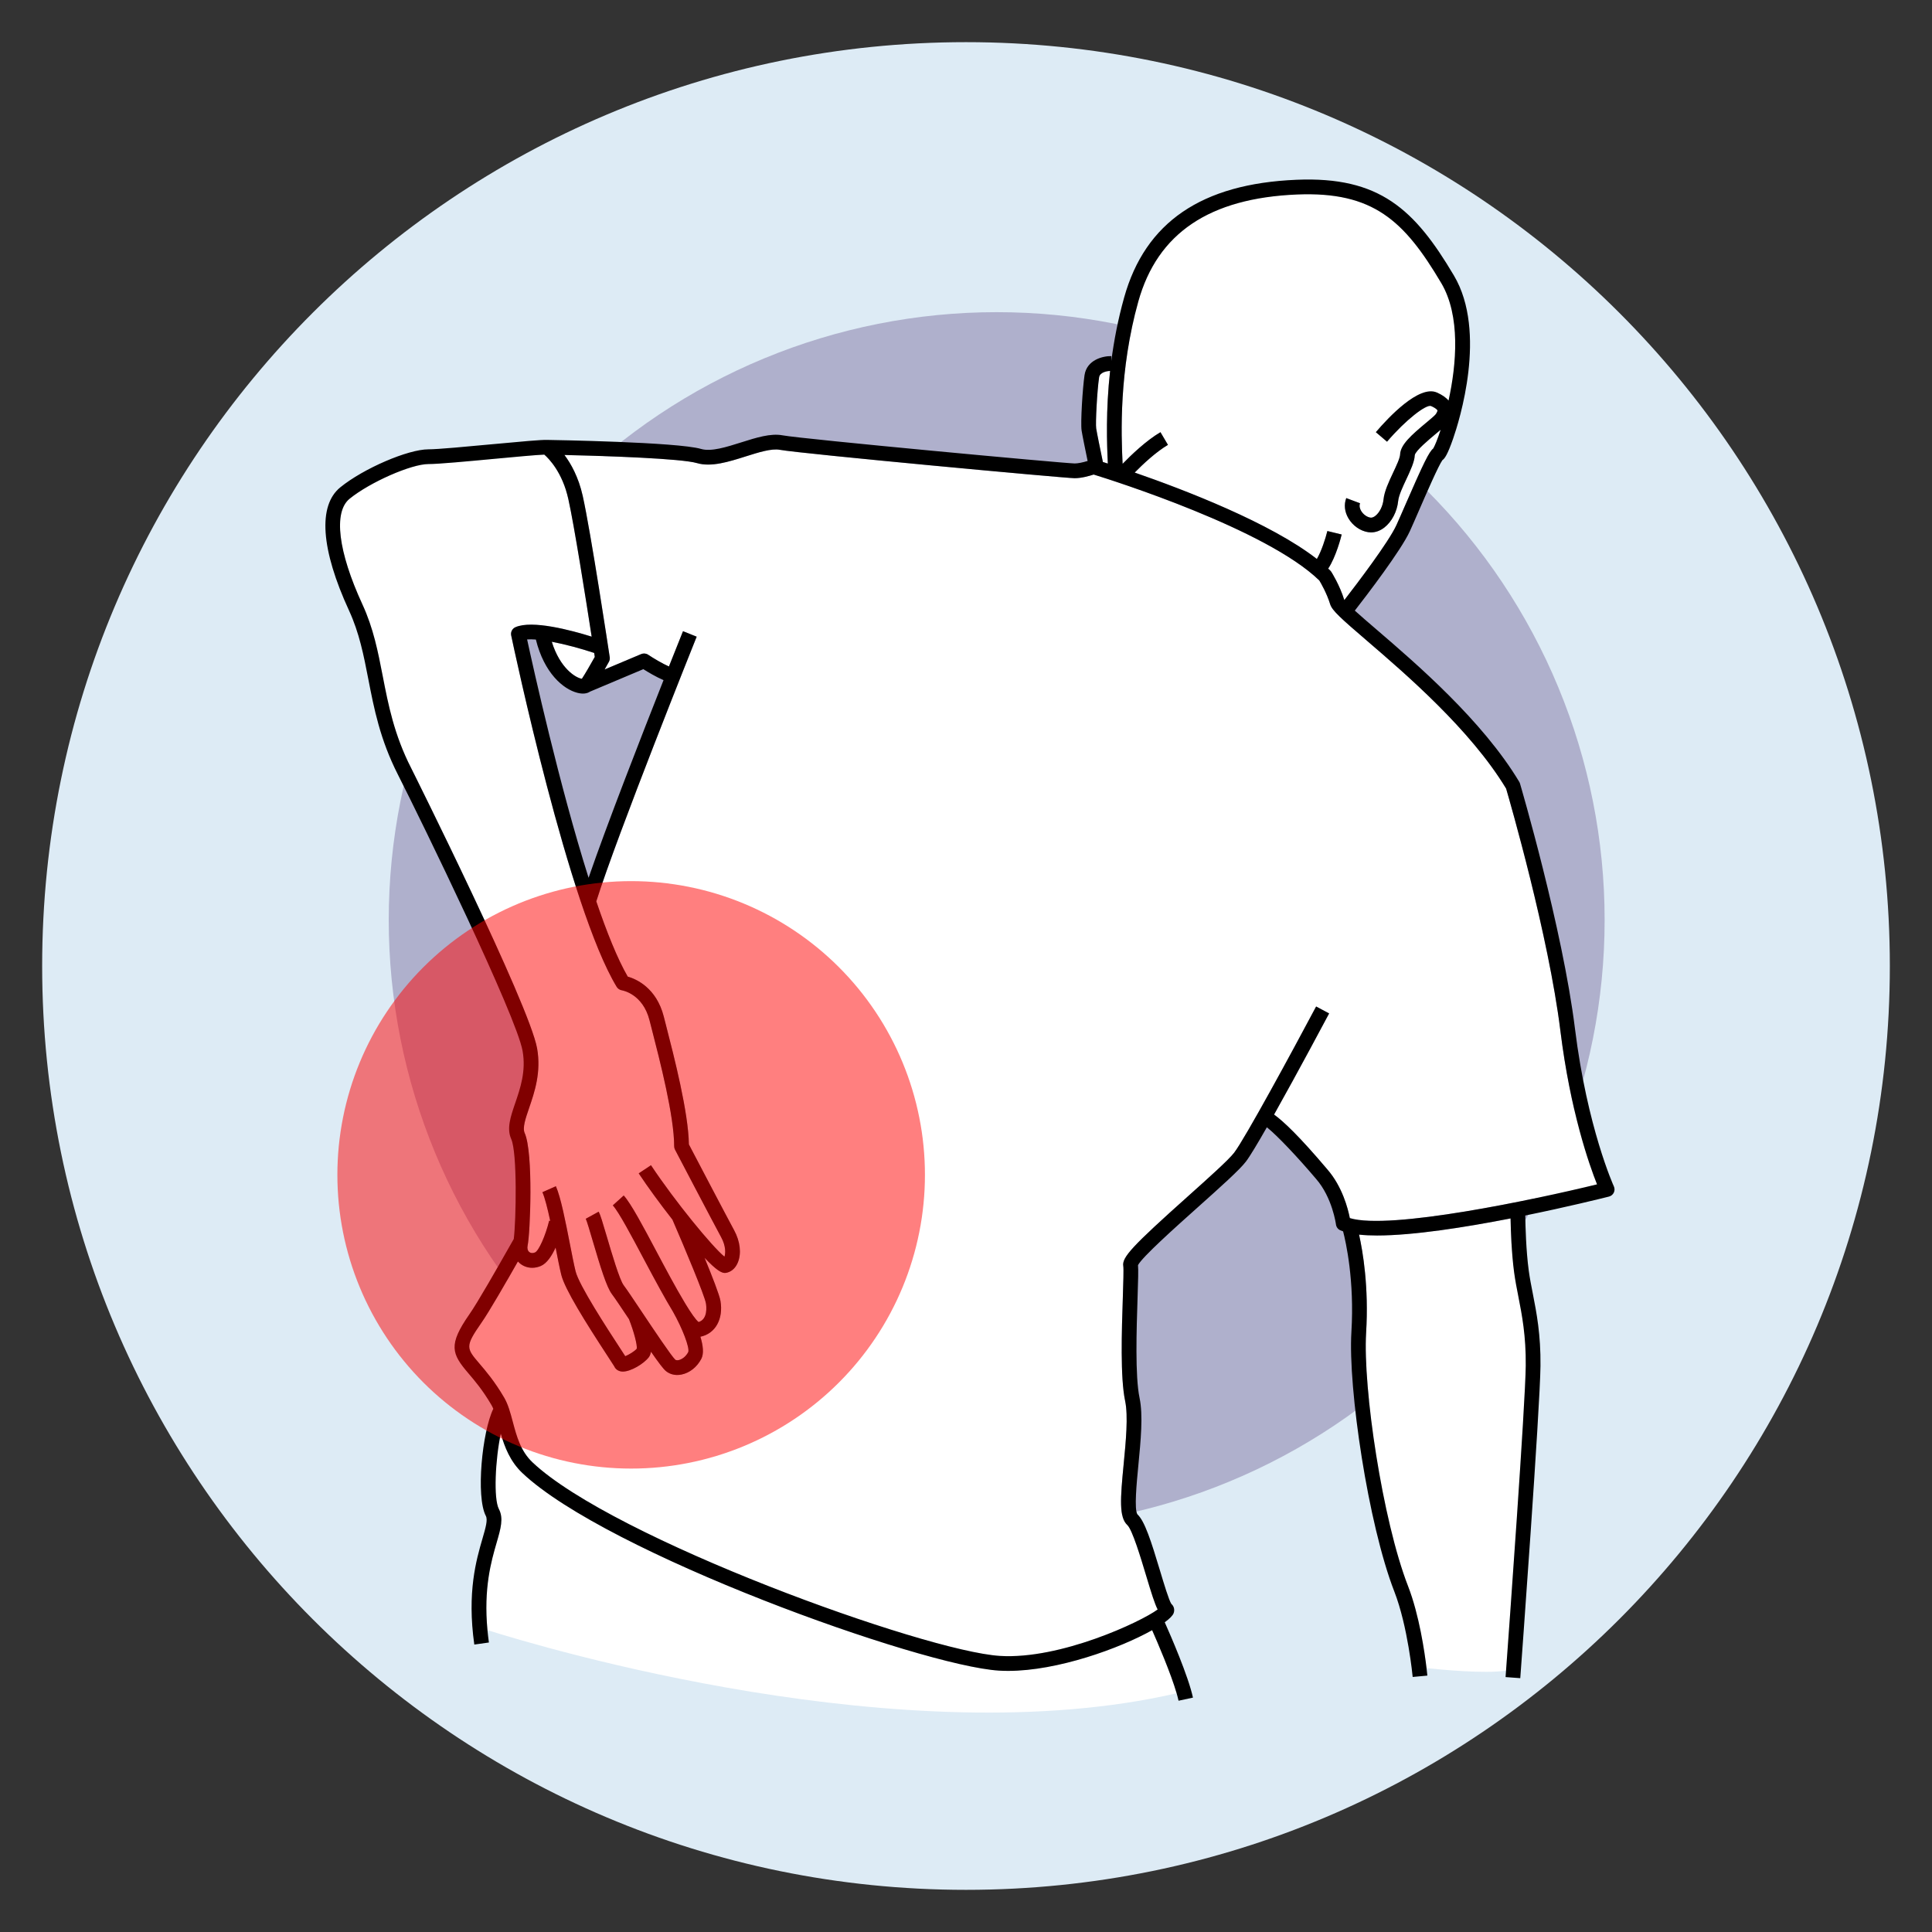 <svg xmlns="http://www.w3.org/2000/svg" xmlns:xlink="http://www.w3.org/1999/xlink" width="1080" zoomAndPan="magnify" viewBox="0 0 810 810" height="1080" preserveAspectRatio="xMidYMid meet" version="1.2"><rect x="0" y="0" width="810" height="810" fill="#333333" stroke="none"/><defs><clipPath id="2ad50a1d13"><path d="M 17.676 17.676 L 792.324 17.676 L 792.324 792.324 L 17.676 792.324 Z M 17.676 17.676 "/></clipPath><clipPath id="dcca82820a"><path d="M 405 17.676 C 191.086 17.676 17.676 191.086 17.676 405 C 17.676 618.914 191.086 792.324 405 792.324 C 618.914 792.324 792.324 618.914 792.324 405 C 792.324 191.086 618.914 17.676 405 17.676 Z M 405 17.676 "/></clipPath><clipPath id="5d98cd1a8c"><path d="M 136 75 L 676.93 75 L 676.93 714 L 136 714 Z M 136 75 "/></clipPath></defs><g id="42abe094fd"><g clip-rule="nonzero" clip-path="url(#2ad50a1d13)"><g clip-rule="nonzero" clip-path="url(#dcca82820a)"><path style=" stroke:none;fill-rule:nonzero;fill:#ddebf5;fill-opacity:1;" d="M 17.676 17.676 L 792.324 17.676 L 792.324 792.324 L 17.676 792.324 Z M 17.676 17.676 "/></g></g><path style=" stroke:none;fill-rule:nonzero;fill:#afb0cc;fill-opacity:1;" d="M 672.746 385.711 C 672.746 389.883 672.645 394.051 672.441 398.215 C 672.234 402.383 671.93 406.539 671.52 410.688 C 671.109 414.84 670.602 418.977 669.988 423.102 C 669.375 427.23 668.664 431.336 667.848 435.426 C 667.035 439.52 666.121 443.586 665.109 447.633 C 664.094 451.676 662.984 455.695 661.773 459.688 C 660.562 463.676 659.254 467.637 657.848 471.562 C 656.441 475.488 654.941 479.379 653.344 483.234 C 651.75 487.086 650.059 490.898 648.277 494.668 C 646.492 498.438 644.617 502.164 642.652 505.84 C 640.684 509.52 638.629 513.145 636.484 516.723 C 634.34 520.301 632.109 523.824 629.793 527.289 C 627.473 530.758 625.074 534.168 622.59 537.516 C 620.102 540.867 617.539 544.152 614.891 547.379 C 612.246 550.602 609.52 553.758 606.719 556.848 C 603.918 559.938 601.043 562.957 598.094 565.906 C 595.145 568.855 592.125 571.73 589.031 574.531 C 585.941 577.332 582.785 580.059 579.559 582.703 C 576.336 585.348 573.047 587.914 569.699 590.398 C 566.348 592.883 562.938 595.281 559.469 597.602 C 556 599.918 552.477 602.148 548.898 604.293 C 545.324 606.438 541.695 608.492 538.016 610.457 C 534.336 612.422 530.613 614.297 526.84 616.082 C 523.07 617.863 519.258 619.555 515.402 621.148 C 511.551 622.746 507.66 624.246 503.73 625.652 C 499.805 627.055 495.844 628.363 491.852 629.574 C 487.859 630.785 483.844 631.898 479.797 632.91 C 475.75 633.926 471.68 634.836 467.59 635.652 C 463.5 636.465 459.391 637.176 455.262 637.789 C 451.137 638.402 447 638.91 442.848 639.32 C 438.695 639.73 434.539 640.035 430.371 640.242 C 426.203 640.445 422.035 640.547 417.863 640.547 C 413.691 640.547 409.523 640.445 405.359 640.242 C 401.191 640.035 397.031 639.73 392.883 639.32 C 388.73 638.91 384.59 638.402 380.465 637.789 C 376.34 637.176 372.23 636.465 368.141 635.652 C 364.047 634.836 359.98 633.926 355.934 632.91 C 351.887 631.898 347.867 630.785 343.875 629.574 C 339.883 628.363 335.926 627.055 331.996 625.652 C 328.07 624.246 324.18 622.746 320.324 621.148 C 316.473 619.555 312.66 617.863 308.887 616.082 C 305.117 614.297 301.391 612.422 297.715 610.457 C 294.035 608.492 290.406 606.438 286.828 604.293 C 283.25 602.148 279.727 599.918 276.258 597.602 C 272.789 595.281 269.383 592.883 266.031 590.398 C 262.68 587.914 259.395 585.348 256.168 582.703 C 252.945 580.059 249.785 577.332 246.695 574.531 C 243.605 571.73 240.586 568.855 237.637 565.906 C 234.684 562.957 231.809 559.938 229.008 556.848 C 226.207 553.758 223.484 550.602 220.836 547.379 C 218.191 544.152 215.625 540.867 213.141 537.516 C 210.656 534.168 208.254 530.758 205.938 527.289 C 203.621 523.824 201.387 520.301 199.242 516.723 C 197.098 513.145 195.043 509.52 193.078 505.84 C 191.113 502.164 189.238 498.438 187.453 494.668 C 185.668 490.898 183.98 487.086 182.383 483.234 C 180.785 479.379 179.285 475.488 177.883 471.562 C 176.477 467.637 175.168 463.676 173.957 459.688 C 172.746 455.695 171.633 451.676 170.621 447.633 C 169.605 443.586 168.691 439.52 167.879 435.426 C 167.066 431.336 166.352 427.23 165.742 423.102 C 165.129 418.977 164.617 414.84 164.207 410.688 C 163.801 406.539 163.492 402.383 163.289 398.215 C 163.082 394.051 162.98 389.883 162.98 385.711 C 162.98 381.539 163.082 377.371 163.289 373.207 C 163.492 369.043 163.801 364.883 164.207 360.734 C 164.617 356.582 165.129 352.445 165.742 348.32 C 166.352 344.191 167.066 340.086 167.879 335.996 C 168.691 331.906 169.605 327.836 170.621 323.789 C 171.633 319.746 172.746 315.727 173.957 311.734 C 175.168 307.746 176.477 303.785 177.883 299.859 C 179.285 295.934 180.785 292.043 182.383 288.188 C 183.98 284.336 185.668 280.523 187.453 276.754 C 189.238 272.984 191.113 269.262 193.078 265.582 C 195.043 261.902 197.098 258.277 199.242 254.699 C 201.387 251.121 203.621 247.598 205.938 244.133 C 208.254 240.664 210.656 237.254 213.141 233.906 C 215.625 230.555 218.191 227.27 220.836 224.043 C 223.484 220.82 226.207 217.664 229.008 214.574 C 231.809 211.484 234.684 208.465 237.637 205.516 C 240.586 202.566 243.605 199.691 246.695 196.891 C 249.785 194.09 252.945 191.367 256.168 188.719 C 259.395 186.074 262.68 183.508 266.031 181.023 C 269.383 178.539 272.789 176.141 276.258 173.82 C 279.727 171.504 283.25 169.273 286.828 167.129 C 290.406 164.984 294.035 162.93 297.715 160.965 C 301.391 159 305.117 157.125 308.887 155.34 C 312.66 153.559 316.473 151.867 320.324 150.273 C 324.18 148.676 328.07 147.176 331.996 145.77 C 335.926 144.367 339.883 143.059 343.875 141.848 C 347.867 140.637 351.887 139.523 355.934 138.512 C 359.98 137.496 364.047 136.586 368.141 135.77 C 372.23 134.957 376.34 134.246 380.465 133.633 C 384.59 133.02 388.73 132.512 392.883 132.102 C 397.031 131.691 401.191 131.387 405.359 131.18 C 409.523 130.977 413.691 130.875 417.863 130.875 C 422.035 130.875 426.203 130.977 430.371 131.18 C 434.539 131.387 438.695 131.691 442.848 132.102 C 447 132.512 451.137 133.02 455.262 133.633 C 459.391 134.246 463.5 134.957 467.59 135.77 C 471.68 136.586 475.75 137.496 479.797 138.512 C 483.844 139.523 487.859 140.637 491.852 141.848 C 495.844 143.059 499.805 144.367 503.73 145.77 C 507.66 147.176 511.551 148.676 515.402 150.273 C 519.258 151.867 523.07 153.559 526.84 155.34 C 530.613 157.125 534.336 159 538.016 160.965 C 541.695 162.93 545.324 164.984 548.898 167.129 C 552.477 169.273 556 171.504 559.469 173.82 C 562.938 176.141 566.348 178.539 569.699 181.023 C 573.047 183.508 576.336 186.074 579.559 188.719 C 582.785 191.367 585.941 194.09 589.031 196.891 C 592.125 199.691 595.145 202.566 598.094 205.516 C 601.043 208.465 603.918 211.484 606.719 214.574 C 609.52 217.664 612.246 220.82 614.891 224.043 C 617.539 227.27 620.102 230.555 622.59 233.906 C 625.074 237.254 627.473 240.664 629.793 244.133 C 632.109 247.598 634.34 251.121 636.484 254.699 C 638.629 258.277 640.684 261.902 642.652 265.582 C 644.617 269.262 646.492 272.984 648.277 276.754 C 650.059 280.523 651.75 284.336 653.344 288.188 C 654.941 292.043 656.441 295.934 657.848 299.859 C 659.254 303.785 660.562 307.746 661.773 311.734 C 662.984 315.727 664.094 319.746 665.109 323.789 C 666.121 327.836 667.035 331.906 667.848 335.996 C 668.664 340.086 669.375 344.191 669.988 348.32 C 670.602 352.445 671.109 356.582 671.52 360.734 C 671.93 364.883 672.234 369.043 672.441 373.207 C 672.645 377.371 672.746 381.539 672.746 385.711 Z M 672.746 385.711 "/><path style=" stroke:none;fill-rule:nonzero;fill:#ffffff;fill-opacity:1;" d="M 422.699 700.531 C 421.395 700.531 420.113 700.496 418.855 700.418 C 385.809 698.375 254.391 651.074 218.984 617.555 C 213.844 612.688 211.535 606.57 209.953 601.078 C 207.652 611.934 206.867 628.32 209.164 632.684 C 211.195 636.539 209.945 640.836 208.215 646.785 C 205.977 654.492 202.707 665.82 204.375 683.441 C 227.578 690.754 379.539 736.18 493.305 709.914 C 490.863 701.52 485.402 688.828 483.035 683.465 C 469.492 691.062 443.438 700.531 422.699 700.531 Z M 422.699 700.531 "/><path style=" stroke:none;fill-rule:nonzero;fill:#ffffff;fill-opacity:1;" d="M 228.199 190.605 C 224.984 190.715 215.25 191.625 207.258 192.371 C 195.742 193.449 183.84 194.562 179.621 194.562 C 172.402 194.562 155.105 202.176 146.57 209.109 C 139.727 214.668 141.734 231.223 151.945 253.391 C 156.582 263.457 158.473 273.195 160.477 283.5 C 162.812 295.531 165.227 307.969 172.355 321.996 C 172.848 322.961 221.949 421.25 225.184 439.539 C 226.957 449.566 224.121 457.859 221.84 464.523 C 220.312 468.988 218.992 472.84 219.973 475.023 C 223.668 483.258 222.293 517.277 221.207 522.195 C 220.957 523.336 221.219 524.355 221.902 524.926 C 222.52 525.434 223.375 525.492 224.32 525.086 C 225.879 524.422 228.703 518.078 230.242 511.773 L 230.688 511.883 C 229.594 506.797 228.457 502.203 227.406 499.832 L 233.059 497.332 C 235.121 501.992 237.145 512.355 238.93 521.496 C 239.809 525.992 240.637 530.242 241.324 533.02 C 242.781 538.91 254.727 557.211 259.828 565.023 C 260.926 566.703 261.652 567.816 262.141 568.586 C 263.625 567.996 265.949 566.609 266.961 565.457 C 267.219 563.82 265.754 558.258 263.703 553.066 C 260.594 548.414 257.684 544.062 256.562 542.594 C 254.32 539.645 251.797 531.43 248.473 520.148 C 247.324 516.246 246.023 511.828 245.586 510.973 L 251 508 C 251.691 509.254 252.594 512.262 254.402 518.402 C 256.402 525.203 259.754 536.582 261.48 538.852 C 262.734 540.5 265.645 544.852 269.012 549.887 C 269.07 549.977 269.137 550.074 269.195 550.164 C 269.199 550.168 269.199 550.168 269.199 550.172 C 273.898 557.207 281.555 568.645 283.117 570.059 C 283.5 570.375 284.164 570.301 284.523 570.227 C 285.691 569.988 287.449 568.965 288.551 566.855 C 289.199 565.062 286.156 557.02 282.113 549.879 C 279.02 544.809 275.117 537.652 269.887 527.805 C 264.762 518.148 259.465 508.164 256.922 505.359 L 261.496 501.211 C 264.562 504.586 269.559 514.004 275.348 524.91 C 278.691 531.215 283.398 540.078 287.277 546.484 L 287.289 546.477 C 287.355 546.59 287.43 546.723 287.496 546.84 C 289.727 550.496 291.668 553.309 292.891 554.273 C 296.871 553.047 296.156 547.555 295.957 546.418 C 295.395 543.117 287.113 523.305 281.922 511.34 C 276.719 504.695 271.625 497.73 267.785 491.945 L 272.93 488.527 C 283.078 503.812 298.648 522.738 303.73 526.859 C 304.191 525.516 304.398 522.484 302.359 518.73 C 298.859 512.293 283.16 482.305 283.004 482.004 C 282.77 481.562 282.648 481.07 282.648 480.57 C 282.648 467.938 276.699 444.816 273.145 431 L 272.305 427.719 C 269.5 416.746 261.074 415.254 260.715 415.195 C 259.824 415.051 259.012 414.516 258.543 413.742 C 238.461 380.656 215.297 271.066 214.32 266.418 C 214.02 264.988 214.762 263.547 216.094 262.957 C 223.105 259.859 239.445 264.227 248.062 266.918 C 245.613 251.113 240.719 220.129 238.273 209.223 C 235.762 198.023 230.141 192.301 228.199 190.605 Z M 228.199 190.605 "/><path style=" stroke:none;fill-rule:nonzero;fill:#ffffff;fill-opacity:1;" d="M 654.188 432.086 C 649.227 392.055 632.949 335.766 631.445 330.617 C 616.488 305.895 589.363 282.598 573.125 268.652 C 562.293 259.352 558.504 255.996 557.684 253.34 C 556.227 248.633 553.793 244.461 553.125 243.363 C 530.98 221.824 466.422 201.398 458.523 198.953 C 456.719 199.547 453.402 200.488 450.562 200.488 C 446.566 200.488 335.434 190.176 326.938 188.582 C 323.473 187.93 317.953 189.676 312.621 191.363 C 305.535 193.605 298.207 195.918 292.203 194.156 C 285.695 192.242 254.648 191.164 236.66 190.758 C 239.426 194.438 242.535 200.004 244.301 207.871 C 247.676 222.898 255.309 273.383 255.633 275.527 C 255.734 276.199 255.609 276.887 255.281 277.48 C 254.992 278.004 254.316 279.219 253.484 280.688 L 268.828 274.223 C 269.781 273.82 270.875 273.922 271.742 274.5 C 273.965 275.98 277.684 278.207 280.453 279.422 C 283.766 271.078 286.008 265.484 286.352 264.629 L 292.086 266.934 C 291.75 267.77 258.793 349.926 250 377.902 C 254.383 390.809 258.871 401.996 263.176 409.438 C 266.703 410.453 275.203 414.105 278.289 426.191 L 279.129 429.461 C 282.688 443.289 288.598 466.266 288.824 479.797 C 291.156 484.258 304.598 509.914 307.785 515.777 C 310.328 520.453 310.91 525.508 309.348 529.297 C 308.469 531.434 306.965 532.918 305.113 533.473 C 304.738 533.586 304.363 533.699 303.906 533.699 C 302.523 533.699 300.391 532.629 295.391 527.332 C 298.594 535.133 301.629 542.91 302.051 545.371 C 303.359 553.02 299.91 559.152 293.648 560.434 C 294.754 564.059 295.184 567.488 294.027 569.707 C 292.242 573.137 289.148 575.594 285.746 576.281 C 285.133 576.406 284.527 576.469 283.938 576.469 C 282.141 576.469 280.484 575.898 279.16 574.801 C 278.102 573.926 276.207 571.445 272.93 566.719 C 272.762 567.629 272.488 568.41 272.043 568.996 C 269.914 571.797 264.453 575.043 261.117 575.043 C 260.934 575.043 260.758 575.031 260.59 575.012 C 259.168 574.844 258.047 574.039 257.508 572.809 C 257.344 572.52 256.035 570.52 254.652 568.398 C 245.5 554.383 236.824 540.574 235.324 534.5 C 234.621 531.656 233.801 527.484 232.938 523.047 C 231.371 526.48 229.305 529.68 226.738 530.773 C 225.543 531.281 224.32 531.531 223.125 531.531 C 221.238 531.531 219.434 530.902 217.957 529.68 C 217.664 529.434 217.391 529.164 217.133 528.883 C 212.43 537.156 205.07 550.012 201.805 554.637 C 194.91 564.547 195.488 565.223 201.016 571.691 C 203.711 574.844 207.402 579.164 211.355 585.91 C 213.055 588.809 213.992 592.336 214.988 596.07 C 216.598 602.113 218.262 608.367 223.23 613.07 C 257.039 645.074 387.66 692.301 419.238 694.25 C 444.59 695.812 478.355 679.969 485.34 674.785 C 484.105 672.352 482.758 668.062 480.434 660.324 C 478.297 653.219 474.723 641.324 472.645 639.406 C 469.117 636.148 469.691 628.391 471.105 613.809 C 472.02 604.383 473.051 593.695 471.719 587.355 C 469.645 577.516 470.285 558.074 470.754 543.883 C 470.945 538.043 471.145 532.012 470.941 530.789 C 470.332 527.141 474.66 522.477 498.176 501.449 C 506.52 493.988 515.148 486.27 517.441 483.258 C 522.082 477.168 541.941 440.512 551.793 421.98 L 557.246 424.879 C 556.473 426.336 544.184 449.434 534.16 467.281 C 537.984 470.031 544.637 476.246 556.504 490.285 C 562.785 497.508 565.156 506.77 565.926 510.703 C 582.652 515.781 642.941 503.031 669.559 496.547 C 666.301 488.379 658.391 466.008 654.188 432.086 Z M 654.188 432.086 "/><path style=" stroke:none;fill-rule:nonzero;fill:#ffffff;fill-opacity:1;" d="M 243.949 284.586 C 245.152 282.801 247.566 278.629 249.363 275.41 C 249.297 274.98 249.211 274.414 249.109 273.75 C 243.766 271.973 237.152 270.156 231.336 269.059 C 234.836 280.305 241.438 284.211 243.949 284.586 Z M 243.949 284.586 "/><path style=" stroke:none;fill-rule:nonzero;fill:#ffffff;fill-opacity:1;" d="M 465.414 155.496 C 464.25 155.57 461.133 155.977 460.801 158.207 C 459.957 163.902 459.258 177.465 459.578 179.582 C 459.855 181.398 461.375 188.824 462.391 193.691 C 462.992 193.883 463.703 194.109 464.469 194.355 C 464.062 186.047 463.574 172.156 465.414 155.496 Z M 465.414 155.496 "/><path style=" stroke:none;fill-rule:nonzero;fill:#ffffff;fill-opacity:1;" d="M 557.727 239.223 C 557.891 239.383 558.035 239.562 558.16 239.758 C 558.301 239.98 561.652 245.258 563.586 251.512 C 563.594 251.531 563.613 251.555 563.625 251.574 C 568.785 244.914 582.227 227.266 585.48 220.109 C 586.57 217.711 587.949 214.539 589.43 211.137 C 596.973 193.785 599.152 189.434 600.895 188.016 C 601.555 186.906 602.719 184.113 603.996 180.191 C 603.363 180.738 602.648 181.336 601.824 182.023 C 599.328 184.102 593.484 188.965 593.164 190.797 C 593.051 193.59 591.391 197.121 589.633 200.863 C 588.129 204.059 586.426 207.68 586.195 210.027 C 585.75 214.469 583.531 218.734 580.402 221.164 C 578.66 222.516 576.754 223.211 574.828 223.215 C 574.43 223.215 574.027 223.18 573.625 223.121 C 570.316 222.617 567.137 220.387 565.324 217.297 C 563.719 214.566 563.398 211.555 564.422 208.824 L 570.207 210.992 C 569.75 212.215 570.199 213.395 570.652 214.172 C 571.52 215.648 573.086 216.789 574.551 217.012 C 575.328 217.133 576.102 216.684 576.613 216.281 C 578.395 214.902 579.773 212.141 580.047 209.414 C 580.387 206.008 582.242 202.059 584.039 198.234 C 585.395 195.355 586.93 192.09 586.996 190.5 C 587.164 186.488 591.609 182.488 597.871 177.273 C 599.43 175.977 601.562 174.203 601.98 173.609 C 602.742 172.422 602.668 172.07 602.664 172.066 C 602.664 172.059 602.371 171.289 599.941 170.223 C 597.883 169.527 589.418 175.945 581.52 185.199 L 576.816 181.191 C 582.02 175.094 594.918 161.262 602.426 164.566 C 604.633 165.535 606.246 166.656 607.309 167.949 C 610.656 152.746 612.387 132.406 604.262 118.691 C 588.727 92.469 575.719 80.242 543.828 81.543 C 507.047 83.07 485.266 97.746 477.246 126.414 C 469.121 155.469 470.035 181.871 470.66 194.461 C 474.227 190.777 480.5 184.75 486.531 181.191 L 489.672 186.512 C 484.605 189.504 479.133 194.66 475.723 198.125 C 496.645 205.379 532.664 219.207 552.109 234.355 C 553.988 231.164 555.723 225.832 556.504 222.629 L 562.508 224.09 C 562.254 225.141 560.18 233.355 556.848 238.402 C 557.137 238.676 557.449 238.949 557.727 239.223 Z M 557.727 239.223 "/><path style=" stroke:none;fill-rule:nonzero;fill:#ffffff;fill-opacity:1;" d="M 636.574 543.559 C 635.902 540.133 635.27 536.898 634.812 533.52 C 633.715 525.441 633.406 515.801 633.316 510.832 C 614.211 514.562 592.551 517.98 577.34 517.984 C 574.59 517.984 572.066 517.863 569.793 517.621 C 571.371 524.66 573.922 539.574 572.75 558.781 C 571.348 581.812 579.617 637.453 590.328 664.984 C 595.047 677.121 597.297 692.758 598.086 699.363 C 604.324 700.031 622.477 701.773 631.414 700.43 C 632.668 683.242 639.508 588.953 639.676 572.574 C 639.805 560.055 638.09 551.289 636.574 543.559 Z M 636.574 543.559 "/><g clip-rule="nonzero" clip-path="url(#5d98cd1a8c)"><path style=" stroke:none;fill-rule:nonzero;fill:#000000;fill-opacity:1;" d="M 660.32 431.324 C 655.078 389.047 637.438 329.094 637.262 328.492 C 637.188 328.242 637.082 328 636.945 327.777 C 621.52 302.07 593.746 278.219 577.152 263.965 C 573.883 261.16 570.562 258.305 568.012 256.004 C 572.875 249.754 587.43 230.75 591.105 222.664 C 592.207 220.242 593.602 217.035 595.094 213.598 C 598.117 206.652 603.102 195.184 604.75 192.906 C 605.668 192.305 606.891 190.629 609.238 183.867 C 611.758 176.613 623.617 139.234 609.578 115.543 C 593.125 87.77 578.418 73.906 543.574 75.371 C 503.77 77.023 480.129 93.176 471.297 124.75 C 468.707 134.004 467.012 142.977 465.918 151.348 L 465.957 149.301 C 462.492 149.215 455.648 150.816 454.691 157.301 C 453.914 162.531 452.965 177.184 453.469 180.508 C 453.754 182.391 455.125 189.082 455.992 193.262 C 453.875 193.914 451.883 194.309 450.578 194.309 C 445.844 194.23 336.402 184.07 328.078 182.512 C 323.082 181.578 317.098 183.469 310.758 185.473 C 304.555 187.434 298.141 189.465 293.949 188.227 C 284.062 185.32 231.57 184.469 229.34 184.434 L 229.34 184.438 C 227.051 184.344 219.191 185.051 206.68 186.219 C 195.836 187.234 183.551 188.383 179.621 188.383 C 171.031 188.383 152.383 196.422 142.676 204.312 C 133.223 211.988 134.523 230.336 146.332 255.973 C 150.656 265.367 152.48 274.746 154.41 284.68 C 156.824 297.125 159.324 309.996 166.844 324.793 C 176.766 344.312 216.496 425.895 219.098 440.613 C 220.598 449.07 218.152 456.219 215.992 462.523 C 214.043 468.223 212.359 473.148 214.336 477.555 C 216.91 483.293 216.383 511.516 215.398 519.453 C 214.941 520.238 214.098 521.723 212.996 523.664 C 208.824 531.004 200.148 546.273 196.746 551.09 C 187.859 563.859 189.363 567.566 196.32 575.703 C 199.004 578.848 202.348 582.758 206.023 589.031 C 206.309 589.52 206.57 590.062 206.82 590.641 C 202.148 600.234 199.453 627.504 203.695 635.562 C 204.562 637.211 203.605 640.504 202.281 645.062 C 199.684 654.008 195.754 667.531 198.855 689.488 L 204.977 688.625 C 204.723 686.832 204.535 685.117 204.375 683.441 C 202.707 665.816 205.977 654.492 208.215 646.785 C 209.945 640.836 211.191 636.539 209.164 632.684 C 206.867 628.316 207.652 611.934 209.953 601.078 C 211.535 606.566 213.844 612.688 218.984 617.555 C 254.391 651.074 385.809 698.375 418.855 700.418 C 420.113 700.496 421.395 700.531 422.699 700.531 C 443.438 700.531 469.492 691.062 483.035 683.465 C 485.402 688.824 490.863 701.52 493.305 709.914 C 493.633 711.043 493.906 712.094 494.113 713.035 L 500.152 711.73 C 498.203 702.715 490.797 685.695 488.324 680.145 C 490.367 678.656 491.68 677.344 492.051 676.328 C 492.574 674.902 492.203 673.414 491.105 672.457 C 490.09 670.984 487.934 663.812 486.352 658.547 C 482.609 646.09 479.926 637.715 476.891 634.922 C 475.453 632.977 476.539 621.801 477.254 614.406 C 478.258 604.055 479.297 593.348 477.766 586.082 C 475.848 576.973 476.5 557.18 476.93 544.086 C 477.176 536.539 477.301 532.438 477.113 530.406 C 478.938 526.941 492.941 514.414 502.293 506.055 C 511.637 497.699 519.707 490.48 522.355 487.004 C 524.016 484.828 527.266 479.398 531.141 472.617 C 535.586 476.141 544.516 485.676 551.812 494.309 C 558.602 502.113 560.098 513.25 560.109 513.355 C 560.242 514.426 560.922 515.348 561.906 515.789 C 562.277 515.957 562.684 516.109 563.102 516.258 C 564.262 520.738 567.898 536.848 566.582 558.402 C 565.141 582.027 573.605 639.039 584.566 667.223 C 590.266 681.871 592.254 702.863 592.273 703.074 L 598.426 702.504 C 598.41 702.312 598.301 701.176 598.086 699.363 C 597.297 692.758 595.047 677.117 590.328 664.984 C 579.617 637.453 571.348 581.812 572.75 558.781 C 573.922 539.57 571.371 524.66 569.793 517.621 C 572.066 517.863 574.59 517.984 577.34 517.984 C 592.551 517.98 614.211 514.562 633.316 510.832 C 633.406 515.801 633.719 525.441 634.812 533.516 C 635.27 536.898 635.902 540.133 636.574 543.555 C 638.09 551.289 639.805 560.055 639.676 572.574 C 639.508 588.953 632.668 683.242 631.414 700.43 C 631.293 702.074 631.227 703.027 631.219 703.125 L 637.379 703.578 C 637.719 698.98 645.668 590.777 645.855 572.641 C 645.992 559.488 644.211 550.395 642.641 542.371 C 641.984 539.035 641.367 535.887 640.934 532.688 C 639.805 524.359 639.539 513.957 639.477 509.605 C 656.793 506.074 670.984 502.57 674.562 501.672 C 675.457 501.449 676.199 500.84 676.598 500.012 C 676.996 499.184 677 498.219 676.617 497.383 C 676.504 497.145 665.457 472.785 660.32 431.324 Z M 556.504 222.629 C 555.719 225.832 553.988 231.164 552.105 234.355 C 532.66 219.207 496.645 205.379 475.723 198.125 C 479.133 194.66 484.605 189.504 489.672 186.516 L 486.531 181.191 C 480.5 184.75 474.227 190.777 470.66 194.461 C 470.035 181.875 469.121 155.469 477.246 126.414 C 485.266 97.746 507.043 83.07 543.828 81.543 C 575.719 80.246 588.727 92.469 604.262 118.691 C 612.387 132.406 610.656 152.746 607.309 167.949 C 606.246 166.656 604.633 165.535 602.426 164.566 C 594.918 161.262 582.02 175.094 576.816 181.191 L 581.52 185.199 C 589.418 175.945 597.883 169.527 599.938 170.223 C 602.371 171.293 602.664 172.059 602.664 172.066 C 602.668 172.07 602.742 172.426 601.98 173.609 C 601.562 174.203 599.43 175.98 597.871 177.273 C 591.609 182.488 587.16 186.488 586.996 190.5 C 586.93 192.09 585.395 195.355 584.039 198.234 C 582.242 202.059 580.387 206.012 580.043 209.414 C 579.773 212.141 578.395 214.902 576.613 216.281 C 576.102 216.684 575.328 217.133 574.551 217.012 C 573.086 216.793 571.52 215.648 570.652 214.172 C 570.195 213.395 569.75 212.215 570.207 210.992 L 564.422 208.824 C 563.398 211.555 563.719 214.566 565.324 217.297 C 567.137 220.387 570.316 222.617 573.621 223.121 C 574.027 223.184 574.43 223.215 574.828 223.215 C 576.754 223.211 578.66 222.516 580.402 221.164 C 583.531 218.734 585.75 214.469 586.191 210.027 C 586.426 207.68 588.129 204.059 589.633 200.863 C 591.387 197.125 593.051 193.59 593.164 190.797 C 593.484 188.969 599.328 184.102 601.824 182.023 C 602.648 181.336 603.363 180.738 603.996 180.195 C 602.715 184.113 601.555 186.91 600.895 188.016 C 599.152 189.438 596.973 193.789 589.43 211.137 C 587.949 214.539 586.57 217.711 585.48 220.109 C 582.227 227.266 568.785 244.914 563.625 251.574 C 563.613 251.555 563.594 251.531 563.586 251.512 C 561.652 245.262 558.301 239.98 558.16 239.758 C 558.035 239.562 557.891 239.383 557.727 239.223 C 557.449 238.949 557.137 238.676 556.848 238.402 C 560.18 233.355 562.254 225.141 562.508 224.09 Z M 462.391 193.691 C 461.375 188.824 459.855 181.398 459.578 179.582 C 459.258 177.465 459.957 163.902 460.801 158.207 C 461.133 155.977 464.25 155.57 465.414 155.496 C 463.574 172.156 464.062 186.047 464.469 194.355 C 463.703 194.109 462.992 193.883 462.391 193.691 Z M 249.363 275.41 C 247.566 278.629 245.152 282.801 243.949 284.586 C 241.438 284.211 234.836 280.305 231.336 269.059 C 237.152 270.156 243.766 271.973 249.109 273.75 C 249.211 274.414 249.297 274.98 249.363 275.41 Z M 269.723 280.551 C 271.633 281.758 275.07 283.816 278.188 285.148 C 268.98 308.449 254.348 345.965 246.766 368.016 C 234.5 329.199 223.672 280.438 220.996 268.086 C 222.047 268 223.293 268.027 224.664 268.133 C 228.133 282.141 236.074 288.922 242.066 290.465 C 244.254 291.027 246.086 290.84 247.363 289.969 Z M 216.094 262.957 C 214.762 263.547 214.02 264.988 214.32 266.414 C 215.297 271.062 238.461 380.656 258.543 413.742 C 259.012 414.516 259.824 415.047 260.715 415.191 C 261.074 415.25 269.5 416.746 272.301 427.719 L 273.145 431 C 276.699 444.812 282.648 467.938 282.648 480.57 C 282.648 481.07 282.77 481.562 283.004 482.004 C 283.16 482.305 298.859 512.289 302.355 518.727 C 304.398 522.48 304.191 525.516 303.73 526.859 C 298.648 522.738 283.078 503.809 272.93 488.523 L 267.781 491.941 C 271.625 497.73 276.719 504.695 281.922 511.34 C 287.113 523.305 295.395 543.117 295.957 546.418 C 296.152 547.551 296.871 553.047 292.891 554.273 C 291.668 553.309 289.727 550.496 287.496 546.84 C 287.43 546.719 287.355 546.586 287.289 546.477 L 287.277 546.484 C 283.395 540.078 278.691 531.211 275.344 524.906 C 269.559 514.004 264.562 504.586 261.496 501.211 L 256.922 505.359 C 259.465 508.164 264.762 518.148 269.887 527.805 C 275.117 537.652 279.02 544.809 282.113 549.875 C 286.156 557.016 289.199 565.062 288.551 566.855 C 287.449 568.965 285.691 569.988 284.523 570.227 C 284.164 570.301 283.496 570.371 283.117 570.059 C 281.551 568.641 273.898 557.203 269.199 550.172 C 269.199 550.168 269.199 550.168 269.195 550.164 C 269.137 550.074 269.07 549.977 269.008 549.887 C 265.641 544.852 262.734 540.5 261.48 538.852 C 259.754 536.582 256.402 525.199 254.402 518.402 C 252.594 512.262 251.691 509.254 251 508 L 245.586 510.973 C 246.023 511.824 247.324 516.246 248.473 520.148 C 251.797 531.43 254.32 539.645 256.562 542.59 C 257.684 544.062 260.594 548.414 263.699 553.066 C 265.754 558.258 267.219 563.82 266.961 565.457 C 265.949 566.609 263.625 567.996 262.141 568.586 C 261.652 567.816 260.926 566.703 259.828 565.023 C 254.727 557.211 242.781 538.91 241.324 533.02 C 240.637 530.242 239.809 525.992 238.93 521.496 C 237.145 512.352 235.121 501.988 233.059 497.332 L 227.406 499.832 C 228.457 502.199 229.594 506.793 230.688 511.883 L 230.242 511.773 C 228.703 518.074 225.879 524.422 224.32 525.086 C 223.375 525.492 222.516 525.43 221.902 524.922 C 221.219 524.355 220.957 523.336 221.207 522.195 C 222.293 517.273 223.668 483.254 219.973 475.023 C 218.992 472.84 220.312 468.984 221.84 464.523 C 224.121 457.859 226.957 449.562 225.184 439.539 C 221.949 421.25 172.848 322.961 172.355 321.992 C 165.227 307.965 162.812 295.531 160.473 283.5 C 158.473 273.195 156.582 263.457 151.945 253.387 C 141.734 231.223 139.723 214.668 146.57 209.105 C 155.105 202.176 172.402 194.562 179.617 194.562 C 183.84 194.562 195.742 193.449 207.254 192.371 C 215.25 191.625 224.984 190.711 228.195 190.605 C 230.137 192.301 235.762 198.023 238.273 209.219 C 240.719 220.129 245.613 251.113 248.059 266.918 C 239.445 264.227 223.105 259.855 216.094 262.957 Z M 565.926 510.703 C 565.16 506.77 562.785 497.508 556.504 490.285 C 544.637 476.246 537.984 470.031 534.16 467.281 C 544.184 449.434 556.473 426.332 557.246 424.879 L 551.793 421.98 C 541.941 440.512 522.082 477.168 517.441 483.258 C 515.148 486.27 506.52 493.984 498.176 501.449 C 474.66 522.477 470.332 527.141 470.941 530.789 C 471.145 532.008 470.945 538.043 470.754 543.883 C 470.285 558.074 469.648 577.516 471.719 587.355 C 473.055 593.695 472.02 604.383 471.105 613.809 C 469.691 628.391 469.117 636.148 472.645 639.406 C 474.723 641.324 478.297 653.219 480.434 660.324 C 482.758 668.062 484.105 672.348 485.34 674.785 C 478.355 679.969 444.59 695.812 419.238 694.25 C 387.66 692.301 257.039 645.074 223.23 613.07 C 218.266 608.367 216.598 602.113 214.988 596.07 C 213.992 592.336 213.055 588.809 211.355 585.91 C 207.402 579.164 203.711 574.844 201.016 571.691 C 195.488 565.223 194.91 564.547 201.805 554.637 C 205.07 550.012 212.43 537.156 217.133 528.883 C 217.391 529.164 217.664 529.434 217.957 529.68 C 219.438 530.902 221.238 531.531 223.129 531.531 C 224.32 531.531 225.543 531.281 226.738 530.77 C 229.305 529.68 231.371 526.48 232.938 523.047 C 233.801 527.484 234.621 531.656 235.324 534.5 C 236.828 540.574 245.5 554.383 254.652 568.398 C 256.035 570.52 257.344 572.52 257.508 572.809 C 258.047 574.039 259.168 574.844 260.59 575.012 C 260.758 575.031 260.938 575.043 261.117 575.043 C 264.453 575.043 269.914 571.797 272.043 568.996 C 272.488 568.41 272.762 567.629 272.93 566.719 C 276.207 571.445 278.102 573.926 279.16 574.801 C 280.488 575.898 282.141 576.469 283.938 576.469 C 284.527 576.469 285.133 576.406 285.75 576.281 C 289.148 575.594 292.242 573.137 294.027 569.707 C 295.184 567.488 294.754 564.059 293.648 560.434 C 299.91 559.152 303.359 553.02 302.051 545.371 C 301.629 542.91 298.598 535.133 295.391 527.332 C 300.391 532.629 302.523 533.699 303.906 533.699 C 304.363 533.699 304.738 533.586 305.113 533.473 C 306.965 532.918 308.469 531.434 309.348 529.297 C 310.91 525.504 310.328 520.453 307.785 515.777 C 304.598 509.914 291.156 484.258 288.824 479.797 C 288.598 466.266 282.688 443.289 279.129 429.461 L 278.289 426.188 C 275.203 414.105 266.703 410.453 263.176 409.438 C 258.871 401.996 254.383 390.809 250 377.902 C 258.793 349.926 291.75 267.77 292.086 266.93 L 286.352 264.629 C 286.008 265.484 283.766 271.078 280.453 279.422 C 277.684 278.207 273.965 275.977 271.742 274.5 C 270.875 273.922 269.781 273.82 268.828 274.223 L 253.484 280.688 C 254.316 279.219 254.992 278.004 255.281 277.48 C 255.609 276.887 255.734 276.199 255.633 275.527 C 255.309 273.383 247.676 222.898 244.301 207.871 C 242.535 200.004 239.426 194.438 236.66 190.758 C 254.648 191.164 285.695 192.238 292.203 194.156 C 298.207 195.918 305.535 193.605 312.625 191.363 C 317.953 189.676 323.473 187.93 326.938 188.582 C 335.434 190.176 446.566 200.488 450.562 200.488 C 453.402 200.488 456.719 199.547 458.523 198.953 C 466.422 201.398 530.98 221.824 553.125 243.363 C 553.793 244.461 556.227 248.633 557.684 253.34 C 558.504 255.996 562.293 259.348 573.125 268.652 C 589.363 282.598 616.488 305.895 631.445 330.617 C 632.949 335.766 649.227 392.055 654.188 432.086 C 658.391 466.008 666.301 488.379 669.559 496.547 C 642.941 503.031 582.652 515.781 565.926 510.703 Z M 565.926 510.703 "/></g><path style=" stroke:none;fill-rule:nonzero;fill:#ff0000;fill-opacity:0.5;" d="M 387.785 492.562 C 387.785 494.578 387.734 496.59 387.637 498.605 C 387.539 500.617 387.391 502.625 387.191 504.633 C 386.996 506.637 386.746 508.637 386.453 510.633 C 386.156 512.625 385.812 514.609 385.418 516.586 C 385.023 518.562 384.582 520.527 384.094 522.484 C 383.605 524.438 383.066 526.379 382.48 528.309 C 381.895 530.238 381.266 532.152 380.586 534.047 C 379.906 535.945 379.18 537.824 378.41 539.688 C 377.637 541.551 376.82 543.391 375.961 545.215 C 375.098 547.035 374.191 548.836 373.242 550.613 C 372.293 552.391 371.297 554.145 370.262 555.871 C 369.227 557.602 368.148 559.301 367.027 560.977 C 365.906 562.652 364.746 564.301 363.547 565.922 C 362.344 567.539 361.105 569.129 359.828 570.684 C 358.547 572.242 357.23 573.77 355.879 575.262 C 354.523 576.754 353.137 578.215 351.711 579.641 C 350.285 581.066 348.824 582.453 347.332 583.809 C 345.836 585.16 344.312 586.477 342.754 587.754 C 341.195 589.035 339.605 590.273 337.988 591.473 C 336.367 592.676 334.723 593.836 333.047 594.953 C 331.371 596.074 329.668 597.152 327.938 598.188 C 326.207 599.223 324.457 600.219 322.676 601.168 C 320.898 602.117 319.102 603.023 317.277 603.887 C 315.457 604.746 313.613 605.562 311.75 606.336 C 309.891 607.105 308.008 607.832 306.109 608.508 C 304.211 609.188 302.301 609.82 300.371 610.406 C 298.441 610.992 296.5 611.527 294.543 612.02 C 292.59 612.508 290.621 612.949 288.645 613.344 C 286.668 613.734 284.684 614.078 282.688 614.375 C 280.695 614.672 278.695 614.918 276.688 615.117 C 274.684 615.312 272.672 615.461 270.66 615.559 C 268.648 615.66 266.633 615.707 264.617 615.707 C 262.602 615.707 260.586 615.66 258.574 615.559 C 256.559 615.461 254.551 615.312 252.543 615.117 C 250.539 614.918 248.539 614.672 246.543 614.375 C 244.551 614.078 242.562 613.734 240.586 613.344 C 238.609 612.949 236.645 612.508 234.688 612.02 C 232.734 611.527 230.793 610.992 228.863 610.406 C 226.934 609.82 225.02 609.188 223.121 608.508 C 221.223 607.832 219.344 607.105 217.48 606.336 C 215.621 605.562 213.777 604.746 211.953 603.887 C 210.133 603.023 208.332 602.117 206.555 601.168 C 204.777 600.219 203.023 599.223 201.297 598.188 C 199.566 597.152 197.863 596.074 196.188 594.953 C 194.512 593.836 192.863 592.676 191.246 591.473 C 189.625 590.273 188.039 589.035 186.48 587.754 C 184.922 586.477 183.395 585.16 181.902 583.809 C 180.406 582.453 178.949 581.066 177.523 579.641 C 176.098 578.215 174.707 576.754 173.355 575.262 C 172 573.77 170.684 572.242 169.406 570.684 C 168.129 569.129 166.887 567.539 165.688 565.922 C 164.484 564.301 163.324 562.652 162.207 560.977 C 161.086 559.301 160.008 557.602 158.973 555.871 C 157.934 554.145 156.941 552.391 155.992 550.613 C 155.043 548.836 154.137 547.035 153.273 545.215 C 152.41 543.391 151.594 541.551 150.824 539.688 C 150.051 537.824 149.328 535.945 148.648 534.047 C 147.969 532.152 147.336 530.238 146.75 528.309 C 146.168 526.379 145.629 524.438 145.141 522.484 C 144.648 520.527 144.207 518.562 143.816 516.586 C 143.422 514.609 143.078 512.625 142.781 510.633 C 142.484 508.637 142.238 506.637 142.039 504.633 C 141.844 502.625 141.695 500.617 141.598 498.605 C 141.496 496.59 141.449 494.578 141.449 492.562 C 141.449 490.547 141.496 488.531 141.598 486.52 C 141.695 484.508 141.844 482.496 142.039 480.492 C 142.238 478.484 142.484 476.484 142.781 474.492 C 143.078 472.5 143.422 470.516 143.816 468.539 C 144.207 466.559 144.648 464.594 145.141 462.641 C 145.629 460.684 146.168 458.742 146.75 456.812 C 147.336 454.887 147.969 452.973 148.648 451.074 C 149.328 449.176 150.051 447.297 150.824 445.438 C 151.594 443.574 152.41 441.73 153.273 439.91 C 154.137 438.09 155.043 436.289 155.992 434.512 C 156.941 432.734 157.934 430.98 158.973 429.25 C 160.008 427.523 161.086 425.82 162.207 424.145 C 163.324 422.469 164.484 420.824 165.688 419.203 C 166.887 417.586 168.129 415.996 169.406 414.438 C 170.684 412.879 172 411.355 173.355 409.863 C 174.707 408.367 176.098 406.91 177.523 405.484 C 178.949 404.059 180.406 402.668 181.902 401.316 C 183.395 399.961 184.922 398.648 186.48 397.367 C 188.039 396.09 189.625 394.852 191.246 393.648 C 192.863 392.449 194.512 391.289 196.188 390.168 C 197.863 389.051 199.566 387.973 201.297 386.938 C 203.023 385.898 204.777 384.906 206.555 383.957 C 208.332 383.008 210.133 382.102 211.953 381.238 C 213.777 380.379 215.621 379.562 217.48 378.789 C 219.344 378.02 221.223 377.293 223.121 376.613 C 225.02 375.934 226.934 375.305 228.863 374.719 C 230.793 374.133 232.734 373.594 234.688 373.105 C 236.645 372.617 238.609 372.176 240.586 371.781 C 242.562 371.387 244.551 371.043 246.543 370.75 C 248.539 370.453 250.539 370.207 252.543 370.008 C 254.551 369.812 256.559 369.664 258.574 369.562 C 260.586 369.465 262.602 369.414 264.617 369.414 C 266.633 369.414 268.648 369.465 270.66 369.562 C 272.672 369.664 274.684 369.812 276.688 370.008 C 278.695 370.207 280.695 370.453 282.688 370.75 C 284.684 371.043 286.668 371.387 288.645 371.781 C 290.621 372.176 292.59 372.617 294.543 373.105 C 296.5 373.594 298.441 374.133 300.371 374.719 C 302.301 375.305 304.211 375.934 306.109 376.613 C 308.008 377.293 309.891 378.02 311.75 378.789 C 313.613 379.562 315.457 380.379 317.277 381.238 C 319.102 382.102 320.898 383.008 322.676 383.957 C 324.457 384.906 326.207 385.898 327.938 386.938 C 329.668 387.973 331.371 389.051 333.047 390.168 C 334.723 391.289 336.367 392.449 337.988 393.648 C 339.605 394.852 341.195 396.09 342.754 397.367 C 344.312 398.648 345.836 399.961 347.332 401.316 C 348.824 402.668 350.285 404.059 351.711 405.484 C 353.137 406.91 354.523 408.367 355.879 409.863 C 357.23 411.355 358.547 412.879 359.828 414.438 C 361.105 415.996 362.344 417.586 363.547 419.203 C 364.746 420.824 365.906 422.469 367.027 424.145 C 368.148 425.82 369.227 427.523 370.262 429.25 C 371.297 430.98 372.293 432.734 373.242 434.512 C 374.191 436.289 375.098 438.09 375.961 439.91 C 376.82 441.73 377.637 443.574 378.41 445.438 C 379.18 447.297 379.906 449.176 380.586 451.074 C 381.266 452.973 381.895 454.887 382.48 456.812 C 383.066 458.742 383.605 460.684 384.094 462.641 C 384.582 464.594 385.023 466.559 385.418 468.539 C 385.812 470.516 386.156 472.5 386.453 474.492 C 386.746 476.484 386.996 478.484 387.191 480.492 C 387.391 482.496 387.539 484.508 387.637 486.52 C 387.734 488.531 387.785 490.547 387.785 492.562 Z M 387.785 492.562 "/></g></svg>